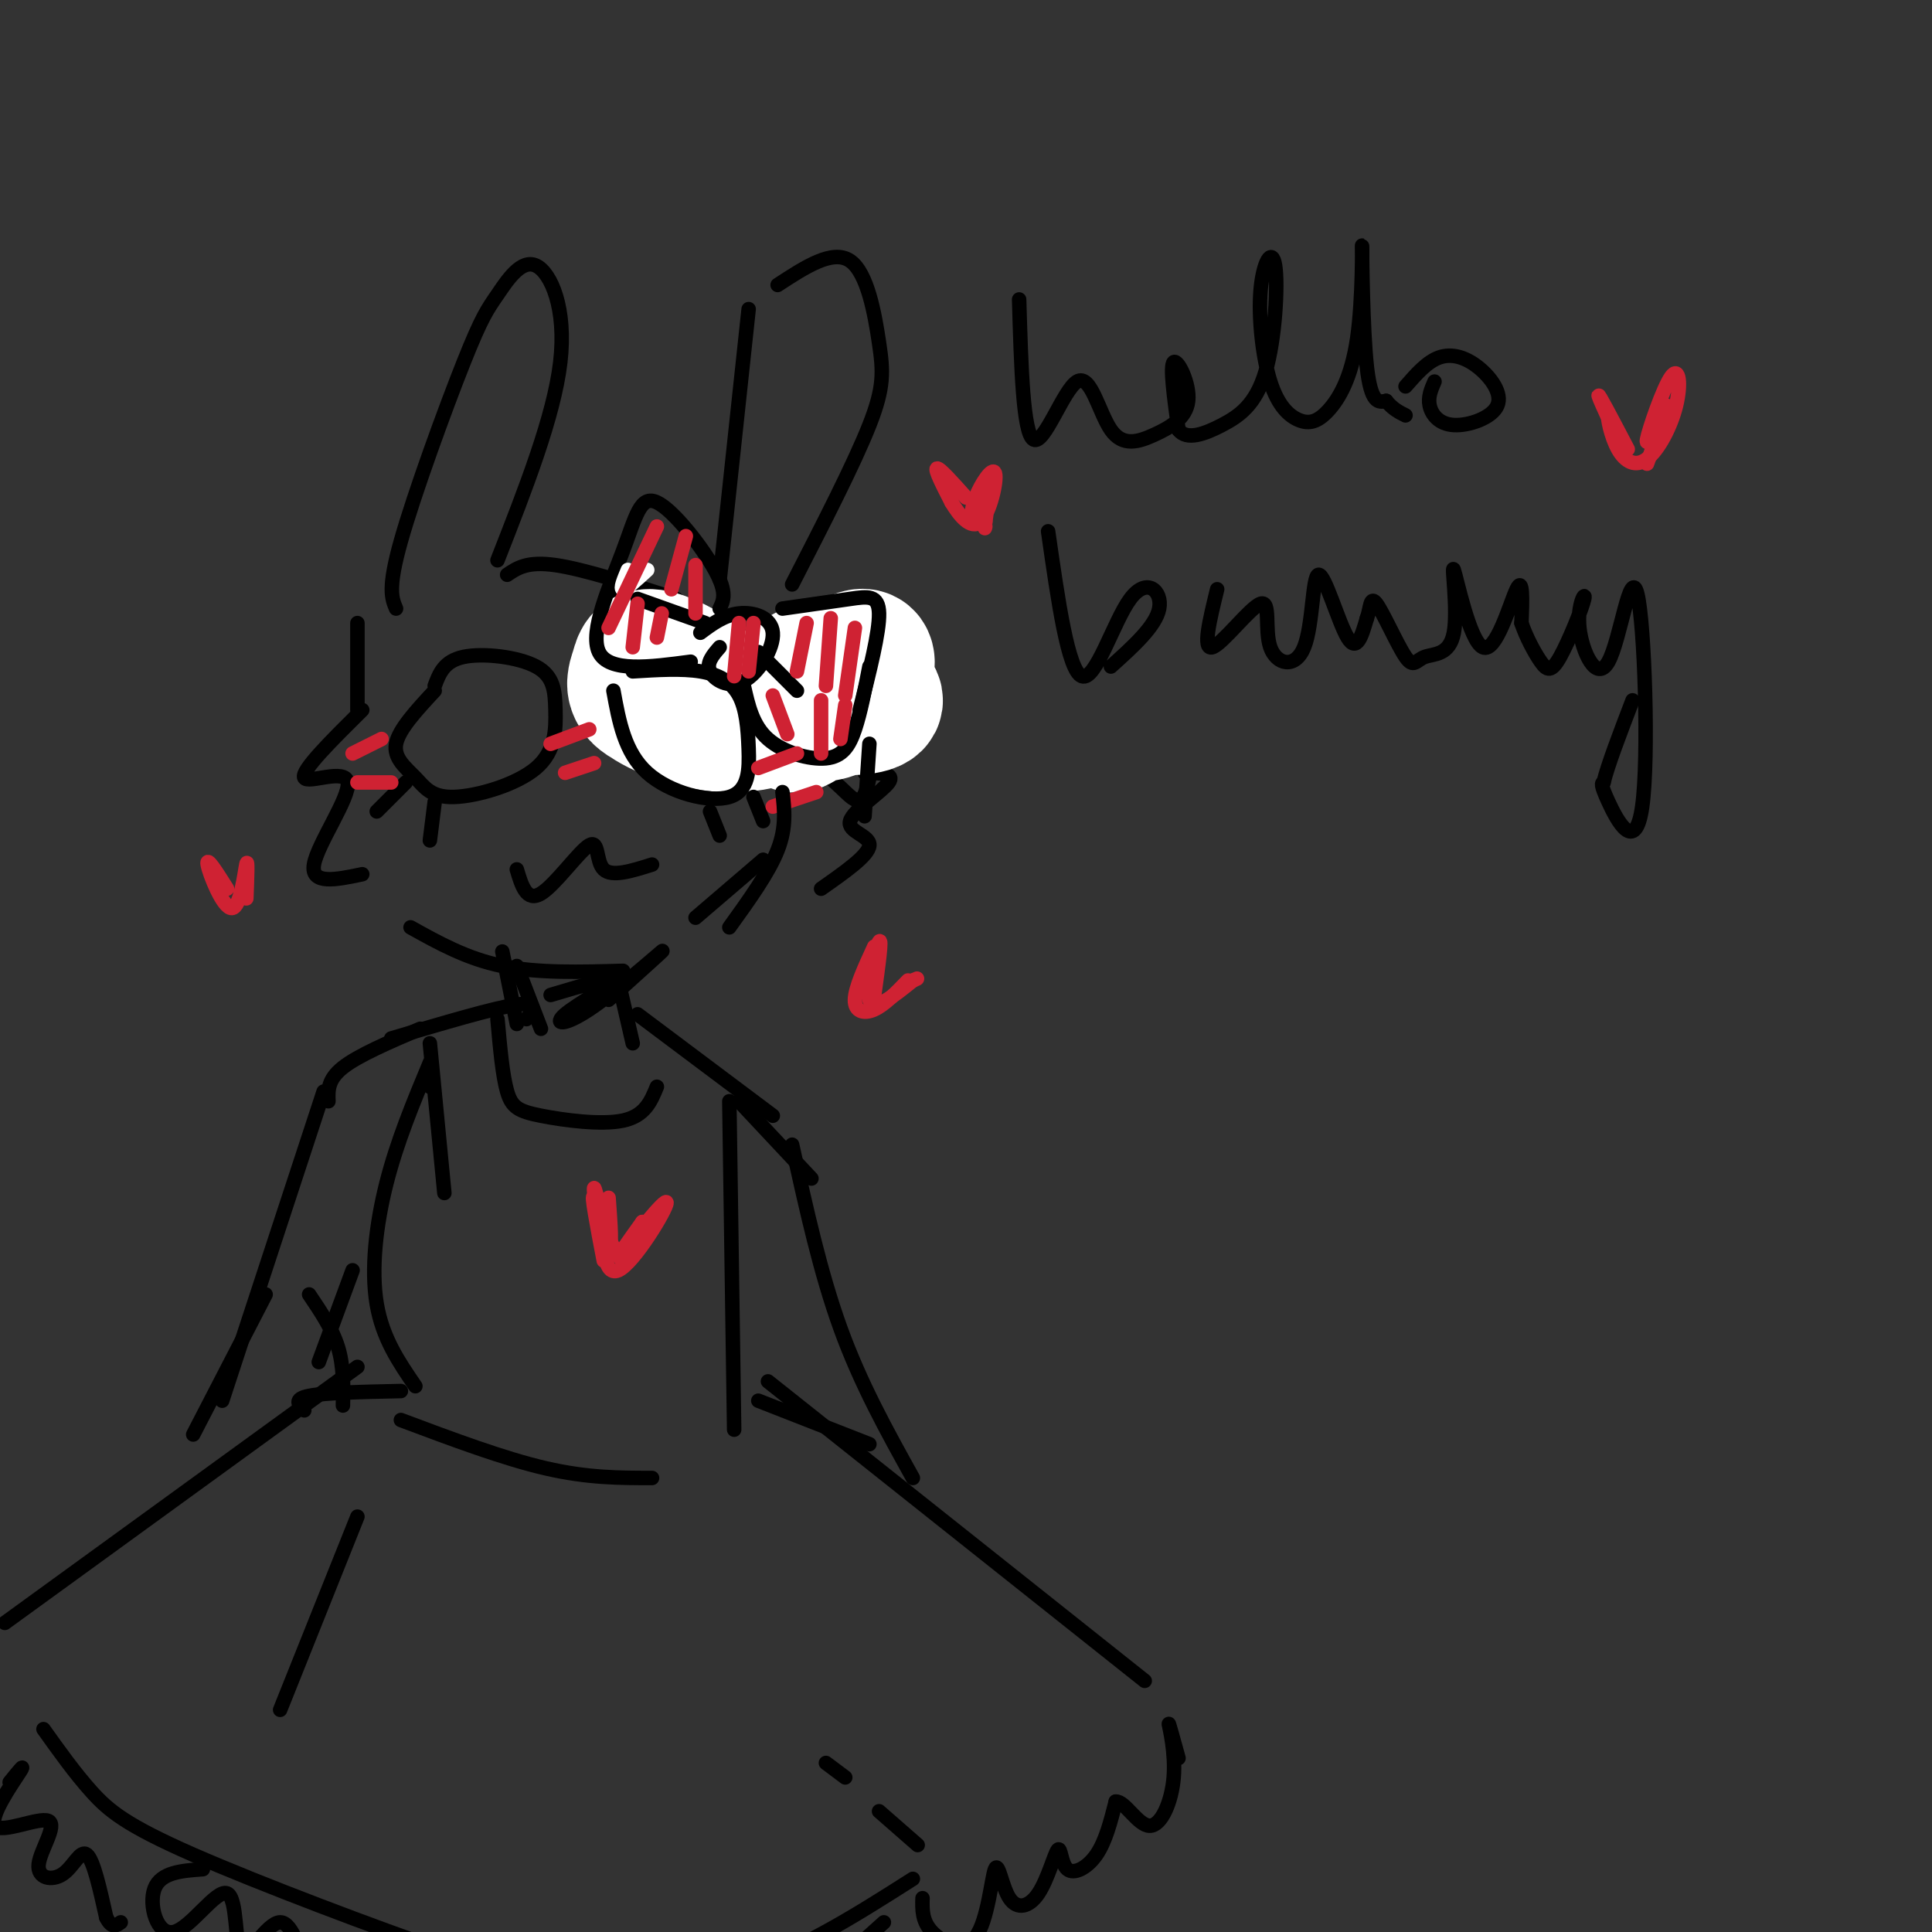 <svg viewBox='0 0 400 400' version='1.1' xmlns='http://www.w3.org/2000/svg' xmlns:xlink='http://www.w3.org/1999/xlink'><rect x="0" y="0" width="400" height="400" fill="#333333" stroke="none"/><g fill='none' stroke='rgb(0,0,0)' stroke-width='3' stroke-linecap='round' stroke-linejoin='round'><path d='M82,126c-0.886,-2.078 -1.772,-4.156 1,-14c2.772,-9.844 9.201,-27.456 13,-37c3.799,-9.544 4.967,-11.022 7,-14c2.033,-2.978 4.932,-7.456 8,-6c3.068,1.456 6.305,8.844 5,20c-1.305,11.156 -7.153,26.078 -13,41'/><path d='M105,119c2.083,-1.417 4.167,-2.833 10,-2c5.833,0.833 15.417,3.917 25,7'/><path d='M149,120c0.000,0.000 6.000,-56.000 6,-56'/><path d='M161,59c5.696,-3.726 11.393,-7.452 15,-5c3.607,2.452 5.125,11.083 6,17c0.875,5.917 1.107,9.119 -2,17c-3.107,7.881 -9.554,20.440 -16,33'/><path d='M145,144c1.494,3.238 2.988,6.476 6,6c3.012,-0.476 7.542,-4.667 8,-8c0.458,-3.333 -3.155,-5.810 -6,-6c-2.845,-0.190 -4.923,1.905 -7,4'/><path d='M142,137c-1.419,-3.834 -2.839,-7.668 -5,-10c-2.161,-2.332 -5.064,-3.161 -7,-4c-1.936,-0.839 -2.906,-1.687 -4,2c-1.094,3.687 -2.313,11.911 -2,17c0.313,5.089 2.156,7.045 4,9'/><path d='M135,151c0.000,0.000 10.000,-2.000 10,-2'/><path d='M162,138c4.670,-3.153 9.340,-6.306 13,-9c3.660,-2.694 6.311,-4.928 7,2c0.689,6.928 -0.584,23.019 -2,30c-1.416,6.981 -2.976,4.852 -6,2c-3.024,-2.852 -7.512,-6.426 -12,-10'/><path d='M74,129c0.000,0.000 0.000,18.000 0,18'/><path d='M75,147c-6.357,6.298 -12.714,12.595 -12,14c0.714,1.405 8.500,-2.083 9,1c0.500,3.083 -6.286,12.738 -7,17c-0.714,4.262 4.643,3.131 10,2'/><path d='M85,192c5.833,3.250 11.667,6.500 19,8c7.333,1.500 16.167,1.250 25,1'/><path d='M144,190c0.000,0.000 14.000,-12.000 14,-12'/><path d='M179,160c3.196,0.036 6.393,0.071 5,2c-1.393,1.929 -7.375,5.750 -8,8c-0.625,2.250 4.107,2.929 4,5c-0.107,2.071 -5.054,5.536 -10,9'/></g>
<g fill='none' stroke='rgb(255,255,255)' stroke-width='28' stroke-linecap='round' stroke-linejoin='round'><path d='M135,141c-1.104,-0.891 -2.208,-1.783 -3,-1c-0.792,0.783 -1.272,3.240 2,5c3.272,1.760 10.295,2.824 13,2c2.705,-0.824 1.091,-3.534 -2,-6c-3.091,-2.466 -7.658,-4.686 -10,-5c-2.342,-0.314 -2.460,1.278 -3,3c-0.540,1.722 -1.504,3.575 2,6c3.504,2.425 11.475,5.423 19,5c7.525,-0.423 14.603,-4.268 17,-7c2.397,-2.732 0.113,-4.352 -2,-4c-2.113,0.352 -4.057,2.676 -6,5'/><path d='M162,144c1.009,2.239 6.531,5.335 11,3c4.469,-2.335 7.885,-10.103 6,-11c-1.885,-0.897 -9.072,5.077 -9,8c0.072,2.923 7.403,2.794 10,2c2.597,-0.794 0.459,-2.254 -1,-3c-1.459,-0.746 -2.239,-0.778 -5,1c-2.761,1.778 -7.503,5.365 -9,6c-1.497,0.635 0.252,-1.683 2,-4'/></g>
<g fill='none' stroke='rgb(0,0,0)' stroke-width='3' stroke-linecap='round' stroke-linejoin='round'><path d='M149,134c-1.413,1.622 -2.826,3.244 -2,5c0.826,1.756 3.892,3.646 7,2c3.108,-1.646 6.260,-6.828 6,-10c-0.260,-3.172 -3.931,-4.335 -7,-4c-3.069,0.335 -5.534,2.167 -8,4'/><path d='M149,126c0.794,-1.657 1.589,-3.314 -1,-8c-2.589,-4.686 -8.560,-12.400 -12,-14c-3.440,-1.600 -4.349,2.915 -7,10c-2.651,7.085 -7.043,16.738 -5,21c2.043,4.262 10.522,3.131 19,2'/><path d='M154,142c0.917,4.095 1.833,8.190 5,11c3.167,2.810 8.583,4.333 12,4c3.417,-0.333 4.833,-2.524 6,-6c1.167,-3.476 2.083,-8.238 3,-13'/><path d='M162,126c5.156,-0.733 10.311,-1.467 14,-2c3.689,-0.533 5.911,-0.867 6,3c0.089,3.867 -1.956,11.933 -4,20'/><path d='M180,154c0.000,0.000 -1.000,15.000 -1,15'/><path d='M132,124c0.000,0.000 14.000,5.000 14,5'/><path d='M157,135c0.000,0.000 8.000,8.000 8,8'/><path d='M90,143c-3.721,4.005 -7.441,8.010 -8,11c-0.559,2.990 2.045,4.964 4,7c1.955,2.036 3.261,4.135 8,4c4.739,-0.135 12.911,-2.503 17,-6c4.089,-3.497 4.096,-8.123 4,-12c-0.096,-3.877 -0.295,-7.005 -4,-9c-3.705,-1.995 -10.916,-2.856 -15,-2c-4.084,0.856 -5.042,3.428 -6,6'/><path d='M127,143c1.160,6.394 2.320,12.788 7,17c4.680,4.212 12.881,6.242 17,5c4.119,-1.242 4.156,-5.756 4,-10c-0.156,-4.244 -0.503,-8.220 -2,-11c-1.497,-2.780 -4.142,-4.366 -8,-5c-3.858,-0.634 -8.929,-0.317 -14,0'/><path d='M107,180c1.012,3.399 2.024,6.798 5,5c2.976,-1.798 7.917,-8.792 10,-10c2.083,-1.208 1.310,3.369 3,5c1.690,1.631 5.845,0.315 10,-1'/><path d='M84,162c0.000,0.000 -6.000,6.000 -6,6'/><path d='M90,166c0.000,0.000 -1.000,8.000 -1,8'/><path d='M147,168c0.000,0.000 2.000,5.000 2,5'/><path d='M156,165c0.000,0.000 2.000,5.000 2,5'/></g>
<g fill='none' stroke='rgb(207,34,51)' stroke-width='3' stroke-linecap='round' stroke-linejoin='round'><path d='M114,154c0.000,0.000 8.000,-3.000 8,-3'/><path d='M117,160c0.000,0.000 6.000,-2.000 6,-2'/><path d='M73,156c0.000,0.000 6.000,-3.000 6,-3'/><path d='M74,162c0.000,0.000 7.000,0.000 7,0'/><path d='M157,159c0.000,0.000 8.000,-3.000 8,-3'/><path d='M160,167c0.000,0.000 9.000,-3.000 9,-3'/></g>
<g fill='none' stroke='rgb(0,0,0)' stroke-width='3' stroke-linecap='round' stroke-linejoin='round'><path d='M162,164c0.417,3.667 0.833,7.333 -1,12c-1.833,4.667 -5.917,10.333 -10,16'/><path d='M107,200c0.000,0.000 5.000,13.000 5,13'/><path d='M128,203c0.000,0.000 3.000,13.000 3,13'/><path d='M114,206c6.641,-1.979 13.282,-3.959 13,-3c-0.282,0.959 -7.488,4.855 -10,7c-2.512,2.145 -0.330,2.539 5,-1c5.330,-3.539 13.809,-11.011 15,-12c1.191,-0.989 -4.904,4.506 -11,10'/><path d='M109,211c1.333,-1.833 2.667,-3.667 -2,-3c-4.667,0.667 -15.333,3.833 -26,7'/><path d='M132,210c0.000,0.000 28.000,21.000 28,21'/><path d='M103,211c0.518,5.845 1.036,11.690 2,15c0.964,3.310 2.375,4.083 7,5c4.625,0.917 12.464,1.976 17,1c4.536,-0.976 5.768,-3.988 7,-7'/><path d='M104,197c0.000,0.000 3.000,15.000 3,15'/><path d='M211,62c0.405,13.902 0.810,27.804 3,29c2.190,1.196 6.165,-10.315 9,-12c2.835,-1.685 4.530,6.454 7,10c2.470,3.546 5.714,2.497 9,1c3.286,-1.497 6.616,-3.441 7,-7c0.384,-3.559 -2.176,-8.731 -3,-8c-0.824,0.731 0.088,7.366 1,14'/><path d='M244,89c1.693,2.247 5.427,0.865 9,-1c3.573,-1.865 6.986,-4.212 9,-11c2.014,-6.788 2.630,-18.018 2,-22c-0.630,-3.982 -2.505,-0.716 -3,5c-0.495,5.716 0.389,13.882 2,19c1.611,5.118 3.949,7.186 6,8c2.051,0.814 3.815,0.373 6,-2c2.185,-2.373 4.792,-6.677 6,-15c1.208,-8.323 1.018,-20.664 1,-19c-0.018,1.664 0.138,17.333 1,25c0.862,7.667 2.431,7.334 4,7'/><path d='M287,83c1.333,1.667 2.667,2.333 4,3'/><path d='M297,79c-0.697,1.597 -1.395,3.194 -1,5c0.395,1.806 1.882,3.821 5,4c3.118,0.179 7.867,-1.478 9,-4c1.133,-2.522 -1.349,-5.910 -4,-8c-2.651,-2.090 -5.472,-2.883 -8,-2c-2.528,0.883 -4.764,3.441 -7,6'/><path d='M217,110c2.065,14.476 4.131,28.952 7,30c2.869,1.048 6.542,-11.333 10,-16c3.458,-4.667 6.702,-1.619 6,2c-0.702,3.619 -5.351,7.810 -10,12'/><path d='M252,122c-1.548,6.324 -3.096,12.647 -1,12c2.096,-0.647 7.835,-8.265 10,-9c2.165,-0.735 0.757,5.414 2,9c1.243,3.586 5.137,4.611 7,0c1.863,-4.611 1.694,-14.857 3,-15c1.306,-0.143 4.087,9.816 6,13c1.913,3.184 2.956,-0.408 4,-4'/><path d='M283,128c0.745,-1.965 0.608,-4.879 2,-3c1.392,1.879 4.312,8.550 6,11c1.688,2.450 2.144,0.679 4,0c1.856,-0.679 5.110,-0.268 6,-5c0.890,-4.732 -0.586,-14.609 0,-13c0.586,1.609 3.235,14.702 6,16c2.765,1.298 5.647,-9.201 7,-12c1.353,-2.799 1.176,2.100 1,7'/><path d='M315,129c0.909,2.751 2.681,6.127 4,8c1.319,1.873 2.184,2.243 4,-1c1.816,-3.243 4.584,-10.099 5,-12c0.416,-1.901 -1.522,1.155 -1,6c0.522,4.845 3.502,11.481 6,7c2.498,-4.481 4.515,-20.077 6,-14c1.485,6.077 2.438,33.829 1,44c-1.438,10.171 -5.268,2.763 -7,-1c-1.732,-3.763 -1.366,-3.882 -1,-4'/><path d='M332,162c0.833,-3.500 3.417,-10.250 6,-17'/></g>
<g fill='none' stroke='rgb(255,255,255)' stroke-width='3' stroke-linecap='round' stroke-linejoin='round'><path d='M130,118c-0.833,2.000 -1.667,4.000 -1,4c0.667,0.000 2.833,-2.000 5,-4'/></g>
<g fill='none' stroke='rgb(0,0,0)' stroke-width='3' stroke-linecap='round' stroke-linejoin='round'><path d='M89,216c0.000,0.000 3.000,31.000 3,31'/><path d='M89,225c0.000,0.000 -1.000,-1.000 -1,-1'/><path d='M89,220c-3.400,8.156 -6.800,16.311 -9,25c-2.200,8.689 -3.200,17.911 -2,25c1.200,7.089 4.600,12.044 8,17'/><path d='M83,294c10.667,4.000 21.333,8.000 30,10c8.667,2.000 15.333,2.000 22,2'/><path d='M151,228c0.000,0.000 1.000,68.000 1,68'/><path d='M74,283c0.000,0.000 -73.000,53.000 -73,53'/><path d='M9,358c3.272,4.584 6.544,9.168 10,13c3.456,3.832 7.097,6.911 21,13c13.903,6.089 38.067,15.189 52,20c13.933,4.811 17.636,5.334 26,6c8.364,0.666 21.390,1.476 34,-2c12.610,-3.476 24.805,-11.238 37,-19'/><path d='M159,286c0.000,0.000 78.000,62.000 78,62'/><path d='M63,292c-1.167,-1.167 -2.333,-2.333 1,-3c3.333,-0.667 11.167,-0.833 19,-1'/><path d='M74,314c0.000,0.000 -16.000,40.000 -16,40'/><path d='M171,365c0.000,0.000 4.000,3.000 4,3'/><path d='M182,375c0.000,0.000 8.000,7.000 8,7'/><path d='M87,213c-6.417,2.750 -12.833,5.500 -16,8c-3.167,2.500 -3.083,4.750 -3,7'/><path d='M67,226c0.000,0.000 -21.000,64.000 -21,64'/><path d='M55,268c0.000,0.000 -15.000,29.000 -15,29'/><path d='M73,263c0.000,0.000 -7.000,19.000 -7,19'/><path d='M64,268c2.417,3.583 4.833,7.167 6,11c1.167,3.833 1.083,7.917 1,12'/><path d='M153,228c0.000,0.000 15.000,16.000 15,16'/><path d='M164,237c2.917,13.250 5.833,26.500 10,38c4.167,11.500 9.583,21.250 15,31'/><path d='M157,290c0.000,0.000 23.000,9.000 23,9'/><path d='M2,369c1.770,-2.186 3.540,-4.373 2,-2c-1.540,2.373 -6.390,9.305 -5,11c1.390,1.695 9.022,-1.847 11,-1c1.978,0.847 -1.697,6.083 -2,9c-0.303,2.917 2.764,3.516 5,2c2.236,-1.516 3.639,-5.147 5,-4c1.361,1.147 2.681,7.074 4,13'/><path d='M22,397c1.167,2.333 2.083,1.667 3,1'/><path d='M191,393c-0.066,2.375 -0.132,4.751 2,7c2.132,2.249 6.463,4.372 9,1c2.537,-3.372 3.281,-12.239 4,-14c0.719,-1.761 1.413,3.584 3,6c1.587,2.416 4.066,1.901 6,-1c1.934,-2.901 3.322,-8.190 4,-9c0.678,-0.810 0.644,2.859 2,4c1.356,1.141 4.102,-0.245 6,-3c1.898,-2.755 2.949,-6.877 4,-11'/><path d='M231,373c1.879,-0.161 4.576,4.936 7,5c2.424,0.064 4.576,-4.906 5,-10c0.424,-5.094 -0.879,-10.313 -1,-11c-0.121,-0.687 0.939,3.156 2,7'/><path d='M183,398c0.000,0.000 -10.000,9.000 -10,9'/><path d='M42,387c-4.356,0.312 -8.711,0.625 -10,4c-1.289,3.375 0.489,9.814 4,9c3.511,-0.814 8.756,-8.881 11,-8c2.244,0.881 1.488,10.710 3,12c1.512,1.290 5.292,-5.960 8,-6c2.708,-0.040 4.345,7.132 6,10c1.655,2.868 3.327,1.434 5,0'/></g>
<g fill='none' stroke='rgb(207,34,51)' stroke-width='3' stroke-linecap='round' stroke-linejoin='round'><path d='M47,184c-2.167,-3.440 -4.333,-6.881 -4,-5c0.333,1.881 3.167,9.083 5,9c1.833,-0.083 2.667,-7.452 3,-9c0.333,-1.548 0.167,2.726 0,7'/><path d='M181,196c-1.978,4.289 -3.956,8.578 -4,11c-0.044,2.422 1.844,2.978 4,2c2.156,-0.978 4.578,-3.489 7,-6'/><path d='M181,206c0.844,-6.067 1.689,-12.133 1,-11c-0.689,1.133 -2.911,9.467 -2,12c0.911,2.533 4.956,-0.733 9,-4'/><path d='M189,203c1.500,-0.667 0.750,-0.333 0,0'/><path d='M200,103c-2.750,-3.083 -5.500,-6.167 -6,-6c-0.500,0.167 1.250,3.583 3,7'/><path d='M197,104c1.580,2.653 4.029,5.784 6,4c1.971,-1.784 3.465,-8.484 3,-10c-0.465,-1.516 -2.887,2.150 -4,5c-1.113,2.850 -0.915,4.883 0,3c0.915,-1.883 2.547,-7.681 3,-8c0.453,-0.319 -0.274,4.840 -1,10'/><path d='M204,108c-0.167,1.833 -0.083,1.417 0,1'/><path d='M337,93c-3.156,-6.022 -6.311,-12.044 -6,-11c0.311,1.044 4.089,9.156 5,11c0.911,1.844 -1.044,-2.578 -3,-7'/><path d='M333,86c-0.280,0.245 0.520,4.357 2,7c1.480,2.643 3.640,3.816 6,2c2.360,-1.816 4.921,-6.621 6,-11c1.079,-4.379 0.675,-8.333 -1,-6c-1.675,2.333 -4.621,10.952 -5,13c-0.379,2.048 1.811,-2.476 4,-7'/><path d='M345,84c0.000,0.833 -2.000,6.417 -4,12'/><path d='M136,109c0.000,0.000 -10.000,21.000 -10,21'/><path d='M132,125c0.000,0.000 -1.000,9.000 -1,9'/><path d='M137,127c0.000,0.000 -1.000,5.000 -1,5'/><path d='M142,111c0.000,0.000 -3.000,11.000 -3,11'/><path d='M144,117c0.000,0.000 0.000,10.000 0,10'/><path d='M153,129c0.000,0.000 -1.000,11.000 -1,11'/><path d='M156,129c0.000,0.000 -1.000,10.000 -1,10'/><path d='M167,129c0.000,0.000 -2.000,10.000 -2,10'/><path d='M172,128c0.000,0.000 -1.000,14.000 -1,14'/><path d='M177,130c0.000,0.000 -2.000,14.000 -2,14'/><path d='M160,144c0.000,0.000 3.000,8.000 3,8'/><path d='M170,145c0.000,0.000 0.000,11.000 0,11'/><path d='M175,146c0.000,0.000 -1.000,7.000 -1,7'/><path d='M126,248c0.399,5.500 0.798,11.000 0,9c-0.798,-2.000 -2.792,-11.500 -3,-11c-0.208,0.500 1.369,11.000 2,14c0.631,3.000 0.315,-1.500 0,-6'/><path d='M125,254c-0.083,2.137 -0.290,10.480 3,9c3.290,-1.480 10.078,-12.783 10,-14c-0.078,-1.217 -7.022,7.652 -9,10c-1.978,2.348 1.011,-1.826 4,-6'/><path d='M133,253c0.095,1.810 -1.667,9.333 -4,8c-2.333,-1.333 -5.238,-11.524 -6,-13c-0.762,-1.476 0.619,5.762 2,13'/></g>
</svg>